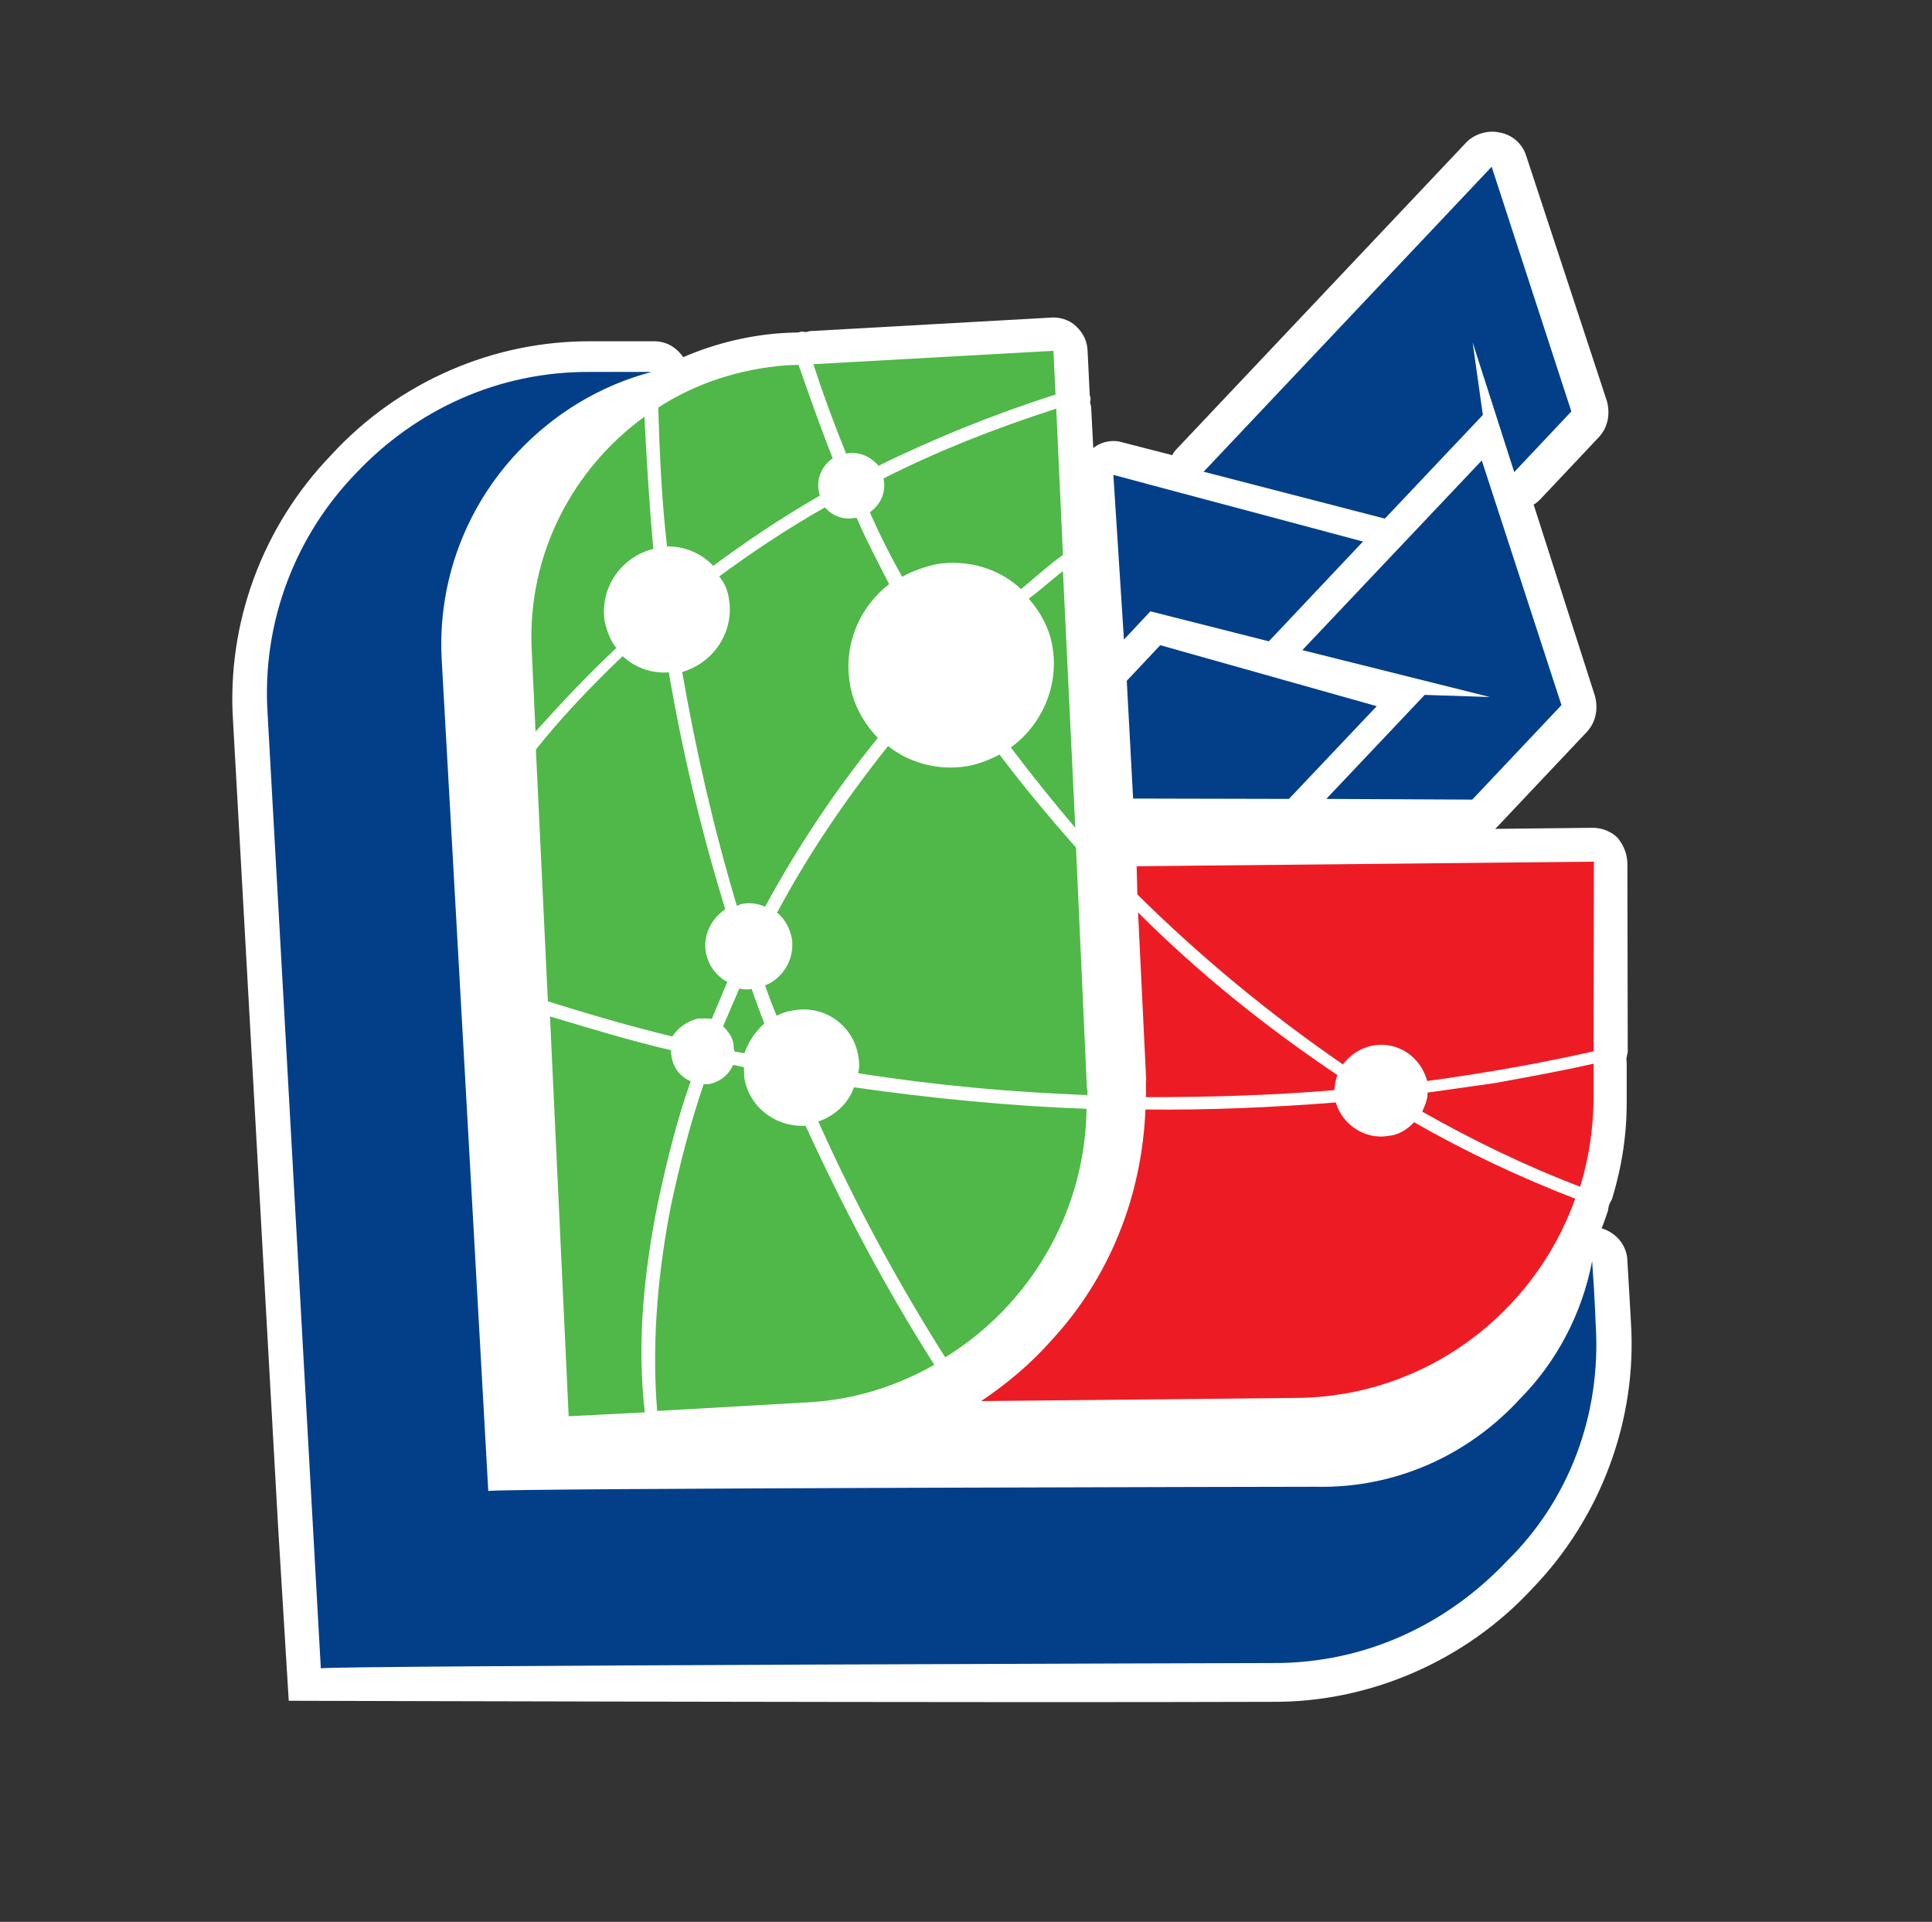 <?xml version="1.0" encoding="utf-8"?>
<!-- Generator: Adobe Illustrator 21.0.0, SVG Export Plug-In . SVG Version: 6.00 Build 0)  -->
<svg version="1.1" xmlns="http://www.w3.org/2000/svg" xmlns:xlink="http://www.w3.org/1999/xlink" x="0px" y="0px"
	 viewBox="0 0 548 545.1" style="enable-background:new 0 0 548 545.1;" xml:space="preserve">
<rect x="0" y="0" width="548" height="545.1" fill="#333333" stroke="none"/>
<style type="text/css">
	.st0{fill:#FFFFFF;}
	.st1{fill:#023F88;}
	.st2{fill:#50B848;}
	.st3{fill:#ED1C24;}
</style>
<g id="Layer_2">
</g>
<g id="Layer_1">
	<g>
		<path class="st0" d="M81.9,482.4c0,0,201.9,0.6,279,0.3c27.7,0.2,54.9-11.7,73.8-32.2c19.4-20.1,29.7-47.8,27.9-75.5
			c0-0.5-0.4-6.8-1-17.4c-0.1-4.2-3-7.9-7.3-9.2c0.7-1.7,1.1-3.1,1.7-4.7c0.2-0.7,0.2-1.2,0.4-1.9c0.2-0.7,0.7-1.2,0.9-1.9
			c2.8-9.2,4.2-18.5,4.1-28.1l0-9.6c0-0.5,0-1.4-0.1-1.9c0.2-0.7,0.2-1.2,0.4-1.9l-0.1-53.6c-0.1-2.8-1.1-5.1-2.8-7.2
			c-1.9-1.8-4.5-2.9-7.4-2.8l-27.3,0.3c0.2-0.2,0.5-0.5,0.7-0.7l25.3-26.8c2.5-2.7,3.3-6.4,2.3-10.2L435,143.1
			c0.7-0.3,1.4-1,2.1-1.7l16.4-17.4c2.5-2.7,3.3-6.4,2.3-10.2l-22.9-69.6c-1-3.3-3.9-6-7.5-6.6c-3.3-0.8-7.3,0.4-9.6,2.9l-81.9,86.7
			c-0.5,0.5-1.1,1.2-1.4,1.9l-14-3.6c-2.8-0.9-6.1-0.3-8.4,1.6l-0.6-11.5c0-0.5-0.3-1.2-0.3-1.6c0.2-0.7,0.2-1.2-0.1-1.9l-0.6-12.4
			c-0.1-2.8-1.1-5.1-3.3-7.2c-1.9-1.8-4.8-2.7-7.4-2.4L230,93.9c-0.5,0-1.2,0.3-1.6,0.3c-0.7-0.2-1.2-0.2-1.9,0.1l-3.3,0.1
			c-10.1,0.5-20.1,2.9-29.4,6.9c-2-2.8-4.8-4.6-8.6-4.5l-17.4,0c-27.7-0.2-54.7,11.4-73.8,32.2c-19.6,20.3-29.7,47.8-27.9,75.5
			l12.8,228.8L81.9,482.4"/>
		<path class="st1" d="M452.6,375.5c0,0-0.2-6.6-1-17.8c-2.9,15.1-10.2,28.7-20.5,39.1c-14.4,15.7-35,25.4-57.8,24.9
			c0,0-231.7,0.4-234.8,1.2l-13.2-235.6c-1.3-22.8,7.2-43.9,21.6-59.1c10.3-10.9,23.2-18.8,37.9-22.7l-17.4,0
			c-26.3-0.2-49.7,11-66.4,28.7c-16.9,17.4-26.8,41.9-25.1,68.2L91,473.2c3.5-0.8,269.8-1.5,269.8-1.5c26.3,0.2,49.7-11,66.6-28.9
			C444.6,426,454.3,401.8,452.6,375.5"/>
		<path class="st2" d="M186.5,341.7c2.5-11.8,5.4-23.7,9.4-35c-2.9-1.3-4.8-3.6-5.4-6.9c0-0.5-0.3-1.2-0.1-1.9
			c-11.6-2.7-23-6.2-34.4-9.6l5.3,113.4l21.6-1.1C180.8,382.5,182.2,363.2,186.5,341.7"/>
		<path class="st2" d="M197.9,288.9c1.4,0,2.8-0.1,4,0.1c1.5-3.6,2.9-6.9,4.4-10.5c-3.1-1.6-5.5-4.8-6.1-8.5
			c-0.8-4.9,1.6-9.4,5.5-12.1c-6.7-21.9-12.1-44.3-16-67.2c-4.9,0.4-9.7-1.4-13.1-4.6c-9.6,9.2-17.8,17.9-24.6,26.5l3.4,71.4
			c11.6,3.7,23.5,7.1,35.3,10C192.4,291.4,194.9,289.7,197.9,288.9"/>
		<path class="st2" d="M174.8,183.8c-1.7-2.1-2.7-4.9-3.3-7.7c-1.4-9.6,4.9-18.2,13.8-20.4c-1.1-12.4-1.9-25.1-2.5-37.5
			c-20.3,14.7-33.2,39-32,65.8l1.1,23.5C158.8,199.8,166.3,191.8,174.8,183.8"/>
		<path class="st2" d="M220.4,258.9c2.2,1.6,3.6,4.4,4.2,7.2c0.9,5.9-2.5,11.4-7.6,13.4c1,2.8,2,5.6,3.3,8.6c1.6-0.8,3-1.3,4.7-1.5
			c8.9-1.7,17.3,4.4,18.5,13.3c0.3,1.6,0.3,3-0.1,4.5c21.5,3.4,43.4,5.4,65,6.2c0-0.5,0.2-1.2-0.1-1.9l-3.1-68.3
			c-7.5-8.5-14.8-17.2-21.7-26.4c-2.8,1.5-5.8,2.7-9.1,3.3c-8.2,1.4-16.5-0.9-22.5-5.7C240.1,226.4,229.3,242.2,220.4,258.9"/>
		<path class="st2" d="M250.7,136.3c0.6,3.7-1.2,7.1-4,9c2.8,6.3,5.8,12.3,9.2,18.3c3-1.7,6.3-2.8,9.8-3.6
			c9.1-1.4,17.9,1.4,23.9,7.1c3.9-3.2,7.8-6.8,11.9-9.7l-1.9-41.5c-17.7,5.7-34,12.2-48.8,19.7C250.5,135.6,250.7,135.8,250.7,136.3
			"/>
		<path class="st2" d="M298.6,183.9c1.7,11.2-3.4,22-11.9,28.1c5.9,7.8,12,15.4,18.3,22.8l-3.5-72.8c-3.2,2.4-6.4,5.4-9.7,7.8
			C295.3,173.8,297.8,178.5,298.6,183.9"/>
		<path class="st2" d="M186.7,115.6c0.4,13.2,1,26.5,2.5,39.4c5.2-0.1,9.9,2.1,13.1,5.5c9.2-6.8,19.4-13.7,30.2-19.9
			c0-0.5-0.3-1.2-0.3-1.6c-0.6-3.7,1.2-7.1,4-9c-3.5-8.8-6.6-17.7-9.7-26.5l-3.3,0.1C209.9,104.6,197.3,108.7,186.7,115.6"/>
		<path class="st2" d="M206.8,170.2c1.4,9.1-4.4,17.8-13.3,20.4c3.9,22.5,9,44.6,15.5,66.3c0.5,0,0.9-0.5,1.4-0.5
			c2.3-0.5,4.7-0.1,6.6,0.8c9.2-16.9,20-33.2,32-47.9c-3.9-4.1-7.1-9.4-8-15.8c-1.7-10.8,2.9-21.5,11.2-27.8
			c-3.2-6.3-6.5-12.5-9.2-18.8l-0.5,0c-3.3,0.6-6.4-0.5-8.5-3c-10.9,6.2-20.8,12.8-30,19.6C205.7,165.6,206.5,167.7,206.8,170.2"/>
		<path class="st2" d="M240.2,128.6c3.7-0.6,6.8,1,9,3.5c15.3-7.5,31.8-14.3,50.2-20.2l-0.6-12.4l-68.1,3.8c2.8,8.6,5.9,17,9.2,25.1
			C239.7,128.6,239.7,128.6,240.2,128.6"/>
		<path class="st2" d="M211.1,305.5c0-0.9-0.1-1.9-0.1-2.8c-1.2-0.2-2.1-0.6-3.1-0.6c-1.1,2.6-3.6,4.8-6.9,5.4c-0.5,0-0.9,0-1.4,0
			c-3.9,11.4-6.9,23.2-9.4,35c-4.1,21.3-5.2,40.3-3.8,57.7l42-2.4c13.4-0.6,25.7-4.5,36.6-10.7c-13.8-21.7-25.9-44.6-36.5-67.8
			C220,319.8,212.3,313.9,211.1,305.5"/>
		<path class="st2" d="M232.1,318.1c10.3,23,22.4,45.4,36,66.9c24-14.8,39.7-41.1,40.1-70.5c-22.1-0.8-44.3-3-66-6.1
			C240.7,312.9,236.8,316.5,232.1,318.1"/>
		<path class="st2" d="M216.8,290.3c-1.3-3.5-2.5-6.5-3.6-9.8c-1.2,0.3-2.3,0.1-3.5-0.1c-1.5,3.6-3.1,7.1-4.6,10.7
			c1.4,1.4,2.9,3.2,3,5.6c0,0.5,0,0.9,0.3,1.6c0.9,0,1.9,0.4,2.8,0.4C212.2,295.6,214.3,292.5,216.8,290.3"/>
		<path class="st3" d="M404.9,309.9c0.1,1.9-0.8,3.8-1.5,5.4c14.3,8.1,29.3,15.4,44.8,21.3c2.4-7.8,3.8-16.6,3.8-25.3l0-9.6
			c-9.3,2.1-18.7,3.8-28,5.5C417.5,308.1,411.2,309,404.9,309.9"/>
		<path class="st3" d="M380.9,301.9c2-2.6,5-4.8,8.8-5.4c7-1.1,13.3,3.4,15.1,10.1c15.7-2.1,31.6-4.9,47.2-8.4l0.1-53.8l-129.7,1.3
			l0.2,8C340.6,271.5,360.1,287.6,380.9,301.9"/>
		<path class="st3" d="M393.7,322.2c-6.5,1.1-13-3.2-14.8-9.5c-17.8,1.4-35.9,2.2-54,2c-1,24.2-9.9,47.3-26.6,65.4
			c-5.9,6.7-12.6,12.3-20,17.3l89.5-0.9c36.4-0.3,67.3-23.8,79-56.5c-15.7-6.1-30.9-13.2-45.7-21.7
			C399.1,320.4,396.8,321.9,393.7,322.2"/>
		<path class="st3" d="M325,311.2c17.9,0,35.7-0.5,53.5-2c0-1.4,0.4-2.8,0.8-4.3c-20.1-13.5-39.1-28.7-56.5-46.1l2.3,47.4
			C324.9,307.9,325.2,309.5,325,311.2"/>
		<polygon class="st1" points="365.6,226.6 390.5,200.3 329.1,183 319.6,193.1 321.4,226.5 		"/>
		<polygon class="st1" points="442.9,200 420.3,130.6 369.4,184.4 422.6,197.7 404.1,197.1 376.2,226.6 417.6,226.8 		"/>
		<polygon class="st1" points="417.7,97.1 429.5,133.9 445.7,116.7 423.1,47.3 341.4,133.8 392.8,147.1 420.6,117.7 		"/>
		<polygon class="st1" points="326.3,173.4 359.9,181.9 386.6,153.6 315.8,134.7 315.8,134.7 318.8,181.4 		"/>
	</g>
</g>
</svg>
